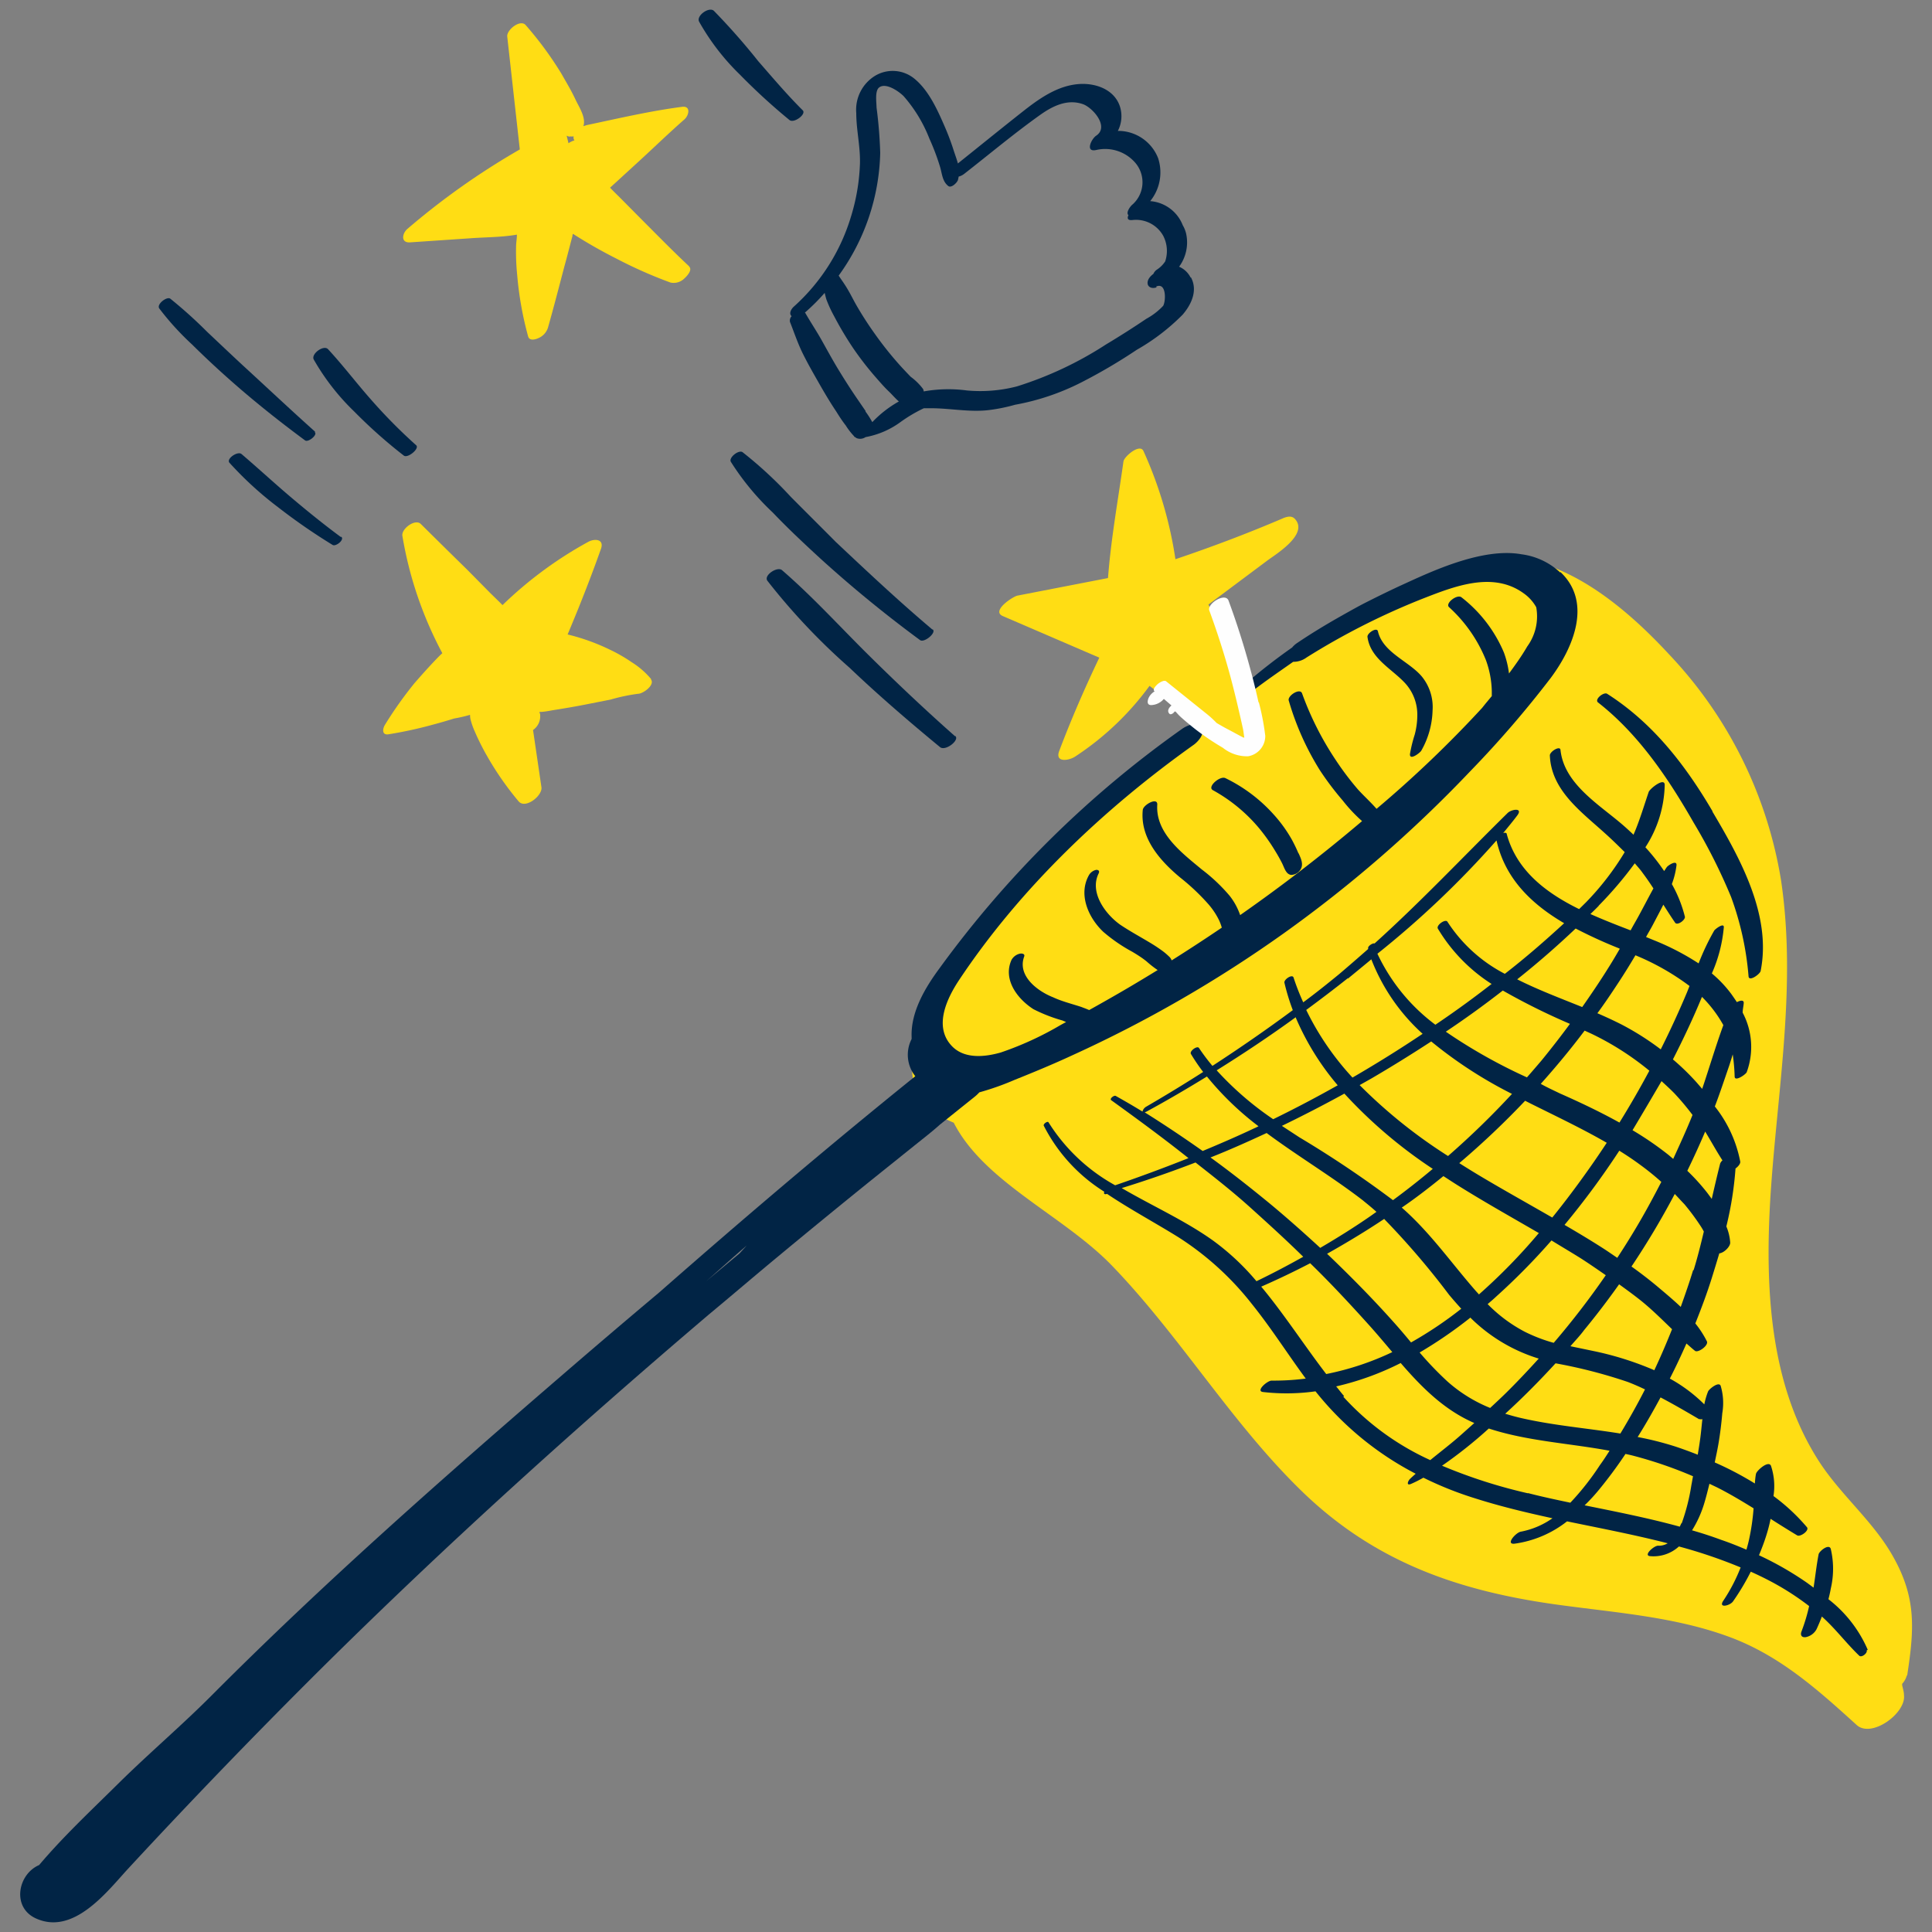 <svg viewBox="0 0 200 200" xmlns="http://www.w3.org/2000/svg"><rect x="0" y="0" width="200" height="200" fill="#808080" stroke="none"/><path d="m197.43 173.45c.71-4.67 1-7.95-1.44-12.28-2.05-3.68-5.43-6.38-7.7-9.91-5.2-8.07-5.59-18.33-5-27.62.71-10.84 2.71-21.64 1.08-32.53a44.24 44.24 0 0 0 -11.57-23.35c-5-5.41-12.46-11.65-20.36-9.73-8.5 2.07-17 8.36-24.07 13.4a67.14 67.14 0 0 0 -3.27-8.85l6.13-4.58c.93-.68 4.27-2.73 2.81-4.29-.37-.4-.94-.19-1.36 0-3.61 1.54-7.27 2.92-11 4.18a42.1 42.1 0 0 0 -3.31-11.2c-.37-.82-2 .57-2.07 1.08-.56 4-1.29 8-1.6 12.07l-9.38 1.82c-.48.1-2.73 1.58-1.52 2.11l10 4.31c-1.51 3.16-2.91 6.38-4.15 9.66-.48 1.27 1.07 1 1.71.54a29.64 29.64 0 0 0 7.64-7.28l4.82 3.69c-8.71 6.37-19.21 14.93-24.39 24.91-2.92 4.16-7.19 10.7-3.7 14.62a8.8 8.8 0 0 0 3 2c3.17 6.2 11.44 9.64 16.45 14.87 7 7.28 12.22 16.07 19.43 23.13 7.62 7.47 16.35 10.5 26.79 11.92 5.92.81 12.08 1.24 17.72 3.35 5.16 1.93 9.06 5.43 13.08 9.08 1.54 1.4 5.11-1.21 4.9-3.07 0-.36-.12-.71-.19-1.06v-.13a2.1 2.1 0 0 0 .49-.89" fill="#ffdd14"/><path d="m67.39 70.28a8.47 8.47 0 0 0 -2-1.73 16.09 16.09 0 0 0 -2.2-1.27 21.7 21.7 0 0 0 -4.43-1.6c.39-.93.77-1.86 1.15-2.79.8-2 1.57-4 2.3-6.07.36-1-.62-1.1-1.31-.73a41 41 0 0 0 -8.88 6.55c-.39-.4-.8-.79-1.21-1.19l-2.42-2.45q-2.39-2.34-4.82-4.75c-.58-.59-2 .47-1.92 1.19a39.55 39.55 0 0 0 4.14 12.18c-.33.29-.63.62-.89.89-.68.72-1.34 1.46-2 2.22a40.5 40.5 0 0 0 -3.03 4.27c-.3.47-.35 1.17.43 1a42.12 42.12 0 0 0 4.57-1c.72-.19 1.43-.4 2.14-.62a15.36 15.36 0 0 0 1.65-.38 2.09 2.09 0 0 0 .05.47 7.54 7.54 0 0 0 .42 1.21 25.21 25.21 0 0 0 1.3 2.6 31.58 31.58 0 0 0 3.26 4.68c.7.82 2.48-.59 2.36-1.46l-.87-5.93a1.73 1.73 0 0 0 .73-1.64 2.09 2.09 0 0 0 -.08-.23c.56 0 1.12-.14 1.66-.22 1-.16 2-.33 2.93-.51l2.79-.55a18.77 18.77 0 0 1 2.85-.6c.49 0 1.76-.89 1.33-1.49" fill="#ffdd14"/><path d="m71.34 27.57c-1.68-1.57-3.28-3.21-4.9-4.83l-2.38-2.4c-.31-.3-.61-.6-.91-.91l.89-.81 2.27-2.08c1.51-1.39 3-2.83 4.53-4.17.49-.42.7-1.44-.24-1.31-3.31.43-6.59 1.2-9.86 1.89l-.35.11c.29-.86-.41-1.92-.78-2.68-.46-1-1-1.88-1.51-2.78a36.32 36.32 0 0 0 -3.68-5c-.56-.65-2 .51-1.91 1.19q.65 5.83 1.3 11.68a76.09 76.09 0 0 0 -11.63 8.22c-.56.48-.71 1.46.26 1.4l6.34-.43c1.53-.11 3.18-.1 4.73-.37 0 .35-.06.7-.08 1.05a23.34 23.34 0 0 0 .11 3.13 35.07 35.07 0 0 0 1.13 6.35c.12.46.67.35 1 .21a1.77 1.77 0 0 0 1.05-1.09c.6-2.12 1.15-4.25 1.71-6.38.28-1 .55-2.08.83-3.13 0-.07 0-.14.06-.22a50.07 50.07 0 0 0 4.45 2.54 46.5 46.5 0 0 0 5.64 2.5 1.56 1.56 0 0 0 1.44-.43c.23-.2.86-.87.5-1.21m-12.35-13.5a.88.88 0 0 0 .39 0 .46.46 0 0 0 .08.42 2.08 2.08 0 0 0 -.62.3c-.06-.26-.13-.53-.19-.79a.8.8 0 0 0 .34.11" fill="#ffdd14"/><g fill="#012445"><path d="m123.25 28.73a2.37 2.37 0 0 0 -1.19-1.12 4.25 4.25 0 0 0 .74-3.37 3.1 3.1 0 0 0 -.36-.92 3.94 3.94 0 0 0 -3.37-2.5 4.72 4.72 0 0 0 .82-4.44 4.44 4.44 0 0 0 -4.17-2.83 3.31 3.31 0 0 0 .2-2.57c-.6-1.74-2.52-2.4-4.22-2.28-2.27.16-4.2 1.56-5.93 2.93-2.22 1.75-4.41 3.53-6.61 5.29-.12-.45-.29-.9-.43-1.33-.26-.82-.56-1.62-.9-2.41-.75-1.73-1.65-3.77-3.13-5a3.54 3.54 0 0 0 -4.15-.31 4.12 4.12 0 0 0 -1.91 3.83c0 1.77.44 3.5.38 5.29a20.91 20.91 0 0 1 -.91 5.38 20.41 20.41 0 0 1 -5.92 9.36c-.28.24-.56.73-.24 1a.66.66 0 0 0 -.17.6c.44 1.11.81 2.24 1.35 3.32s1.07 2 1.64 3 1.16 2 1.78 2.92c.31.5.63 1 1 1.47a6.88 6.88 0 0 0 .85 1.1.22.22 0 0 0 .16.13.87.87 0 0 0 .1.08 1 1 0 0 0 .94-.1 8.79 8.79 0 0 0 3.58-1.53 15.19 15.19 0 0 1 2.46-1.46h.73c2 0 4 .43 6 .19a17.83 17.83 0 0 0 2.71-.55 24.8 24.8 0 0 0 6.83-2.3 56.56 56.56 0 0 0 5.77-3.39 21.88 21.88 0 0 0 4.75-3.64c.91-1.06 1.58-2.5.86-3.85m-33.67 13.85-1-1.46c-.64-.94-1.25-1.9-1.84-2.87s-1.15-2-1.71-3-1.19-1.93-1.75-2.92h.05a21.07 21.07 0 0 0 2-2c.06.24.11.47.19.71a13.35 13.35 0 0 0 .82 1.76 34.56 34.56 0 0 0 2 3.34 32.07 32.07 0 0 0 2.34 3c.43.49.87 1 1.33 1.43.31.3.64.69 1 1a11.57 11.57 0 0 0 -2.75 2.14 9.29 9.29 0 0 0 -.72-1.12m30.11-12.92c1.08-.46 1 1.53.72 2a6.9 6.9 0 0 1 -1.74 1.34q-2.06 1.39-4.18 2.66a37.42 37.42 0 0 1 -9.22 4.34 15.09 15.09 0 0 1 -5.18.42 14.55 14.55 0 0 0 -4.47.1.59.59 0 0 0 -.07-.26 6.15 6.15 0 0 0 -1.28-1.26c-.45-.47-.9-.94-1.33-1.43a36 36 0 0 1 -2.37-3 35.78 35.78 0 0 1 -2-3.12c-.31-.56-.6-1.15-.94-1.7s-.55-.81-.81-1.22a22.49 22.49 0 0 0 4.3-12.7 46.27 46.27 0 0 0 -.38-4.7c0-.49-.19-1.69.25-2.06.7-.58 2.08.41 2.55.88a14.78 14.78 0 0 1 2.67 4.4 23.79 23.79 0 0 1 1.1 2.91c.22.72.23 1.51.86 2 .32.24.93-.37 1-.64a3.4 3.4 0 0 0 .07-.34 1.49 1.49 0 0 0 .57-.28c2.63-2.05 5.21-4.22 7.93-6.15 1.28-.9 2.76-1.61 4.33-1.08 1 .32 2.82 2.34 1.4 3.28-.48.32-1.17 1.73 0 1.48a4.12 4.12 0 0 1 4 1.26 3.09 3.09 0 0 1 -.21 4.36c-.3.23-.73.9-.44 1.12-.15.31-.11.56.4.51a3.22 3.22 0 0 1 3.19 1.62 3.4 3.4 0 0 1 .21 2.66 2.92 2.92 0 0 1 -.84.84 1 1 0 0 0 -.38.45c-.32.24-.64.59-.6 1s.51.56.93.39"/><path d="m83.1 11.42c-1.62-1.61-3.1-3.36-4.61-5.09a68.64 68.64 0 0 0 -4.58-5.2c-.49-.48-1.86.49-1.54 1.11a24 24 0 0 0 4.21 5.47 63.6 63.6 0 0 0 5.14 4.71c.46.39 1.78-.6 1.38-1"/><path d="m43.08 46.09a54.82 54.82 0 0 1 -4.73-4.79c-1.49-1.69-2.86-3.5-4.39-5.15-.45-.49-1.79.49-1.48 1.07a23.94 23.94 0 0 0 4.21 5.4 51.3 51.3 0 0 0 5.11 4.54c.4.32 1.67-.73 1.28-1.07"/><path d="m32.62 44.69c-2.54-2.27-5-4.59-7.52-6.9-1.24-1.15-2.46-2.31-3.69-3.47a46.78 46.78 0 0 0 -3.78-3.4c-.35-.26-1.43.56-1.15 1a28.54 28.54 0 0 0 3.39 3.73q1.85 1.83 3.8 3.56c2.54 2.26 5.18 4.36 7.91 6.38.33.24 1.34-.59 1-.86"/><path d="m35.28 55.59c-1.8-1.33-3.54-2.74-5.25-4.19s-3.34-2.96-5.03-4.4c-.4-.33-1.6.49-1.25.9a36.18 36.18 0 0 0 5 4.58 61.68 61.68 0 0 0 5.68 3.93c.33.21 1.28-.55.89-.85"/><path d="m98.85 76.2c-3.09-2.73-6.09-5.57-9-8.45s-5.74-6-8.9-8.73c-.49-.41-1.92.54-1.51 1.1a66.44 66.44 0 0 0 8.5 9c3 2.86 6.17 5.58 9.37 8.22.56.46 2.06-.73 1.58-1.15"/><path d="m96.51 65.16c-3.43-2.89-6.74-6-10-9.07-1.51-1.52-3.09-3.09-4.64-4.65a42.56 42.56 0 0 0 -5-4.63c-.4-.28-1.47.57-1.21 1a27 27 0 0 0 4.34 5.25c1.55 1.63 3.21 3.18 4.87 4.71a129.61 129.61 0 0 0 10.37 8.49c.43.32 1.72-.76 1.32-1.1"/><path d="m161.51 59.26a7.23 7.23 0 0 0 -4-1.88c-3.89-.7-8.93 1.59-12 3-1.41.64-2.78 1.31-4.14 2-.79.4-1.56.84-2.33 1.27l-.14.08c-1.6.9-3.17 1.85-4.69 2.88a2.44 2.44 0 0 0 -.45.42 61.15 61.15 0 0 0 -4.89 3.81c-.86.75.07 1.26.82.67 1.36-1.05 2.76-2 4.18-3a2.29 2.29 0 0 0 1.39-.45 73.29 73.29 0 0 1 11.95-6.06c3.28-1.28 7.31-2.91 10.52-.58a4.34 4.34 0 0 1 1.3 1.44 5.28 5.28 0 0 1 -.93 4.06c-.58 1-1.22 1.89-1.89 2.8a9.64 9.64 0 0 0 -.53-2.18 14.24 14.24 0 0 0 -4.38-5.7c-.44-.37-1.7.59-1.31 1a14.94 14.94 0 0 1 3.83 5.49 10 10 0 0 1 .61 3.2v.53c-.34.41-.69.82-1 1.22a119.88 119.88 0 0 1 -10.93 10.45c-.61-.7-1.32-1.34-1.92-2a29.91 29.91 0 0 1 -2.31-3.06 31.84 31.84 0 0 1 -3.48-6.89c-.21-.6-1.53.24-1.38.74a28.61 28.61 0 0 0 3.22 7.21 30.4 30.4 0 0 0 2.37 3.14 15.86 15.86 0 0 0 2 2.13q-6.08 5.16-12.62 9.73a6.73 6.73 0 0 0 -1.09-2 18 18 0 0 0 -2.89-2.73c-2-1.67-4.79-3.74-4.6-6.69.06-.84-1.45 0-1.5.53-.3 2.92 1.79 5.27 3.87 7a22.6 22.6 0 0 1 2.93 2.77 7.6 7.6 0 0 1 1.1 1.66 4.93 4.93 0 0 1 .28.76q-2.57 1.74-5.19 3.39a1 1 0 0 0 -.29-.42 6.4 6.4 0 0 0 -.62-.53 16.34 16.34 0 0 0 -1.41-.93c-1-.6-2-1.14-3-1.81-1.55-1.1-3.21-3.35-2.24-5.31.12-.24 0-.39-.26-.37a1.14 1.14 0 0 0 -.74.54c-1.13 2-.07 4.41 1.49 5.88a16.85 16.85 0 0 0 3 2.06c.5.3 1 .61 1.48 1a10.46 10.46 0 0 0 1.14.89q-1.53.94-3.09 1.86-2 1.17-4 2.28c-.27-.12-.55-.22-.81-.32-1-.33-2-.57-2.92-1-1.61-.63-3.73-2.22-3-4.21.12-.32-.28-.35-.47-.3a1.33 1.33 0 0 0 -.84.64c-.9 2 .56 4 2.27 5.1a16.33 16.33 0 0 0 3 1.17l.38.16-.55.3a33.4 33.4 0 0 1 -6.2 2.85c-1.71.49-3.89.71-5.18-.78-1.76-2-.39-4.85.87-6.74 6.33-9.51 15-17.73 24.26-24.32.48-.34 1.26-1.22.8-1.85s-1.54-.13-2 .2a108.2 108.2 0 0 0 -25.09 24.76c-1.48 2-3 4.52-2.9 7.13v.21a3.57 3.57 0 0 0 .38 3.85c-9 7.25-17.84 14.77-26.54 22.41q-5 4.2-9.91 8.44c-12.46 10.74-24.77 21.59-36.3 33.16-3.18 3.2-6.61 6.1-9.81 9.27-2.76 2.73-5.63 5.41-8.14 8.38-2.2.94-2.86 4.37-.34 5.52 3.82 1.75 7.21-2.56 9.42-5q9.8-10.6 20.06-20.8c12.88-12.77 26.34-24.93 40.15-36.68 2.41-2 4.81-4.06 7.24-6.07q4.69-3.89 9.43-7.72l4.76-3.82c.87-.7 1.73-1.36 2.54-2.09l3.57-2.86a4.19 4.19 0 0 0 .5-.47 28.06 28.06 0 0 0 3.67-1.3c2-.8 4-1.63 5.92-2.52a131.88 131.88 0 0 0 21.89-12.62 133.9 133.9 0 0 0 19.3-16.76 109.05 109.05 0 0 0 8.38-9.71c2.3-3.09 4.34-7.8 1-10.95m-84.98 70.53-3.43 2.86c1.21-1.06 2.4-2.14 3.61-3.19l.56-.49z"/></g><path d="m130.28 72.7c-.26-1.18-.55-2.35-.87-3.52-.64-2.37-1.39-4.72-2.23-7-.32-.89-2.22.3-2 1 .83 2.26 1.57 4.56 2.2 6.89.31 1.17.6 2.34.87 3.52.15.63.29 1.26.43 1.9.05.26.08.56.13.86h-.1c-.51-.26-1-.54-1.52-.81s-.84-.46-1.25-.7a10.26 10.26 0 0 0 -1.1-1l-1.37-1.1-2.75-2.21c-.23-.18-.73.16-.88.29s-.56.54-.34.73h.06a1.59 1.59 0 0 0 -.55.51c-.18.26-.41.93.16.93a1.78 1.78 0 0 0 1.31-.64l.79.68c-.28.24-.49.58-.2.87.13.12.42-.06.52-.24h.1l.31.34c.21.22.44.41.67.61s.73.61 1.1.9a26.75 26.75 0 0 0 2.82 1.9 4 4 0 0 0 2.61.88 2.13 2.13 0 0 0 1.78-2.12 25.59 25.59 0 0 0 -.66-3.45" fill="#fefefe"/><path d="m177.29 84c-2.81-4.79-6.17-9.15-10.92-12.18-.35-.22-1.35.58-.94.9 4.2 3.28 7.27 7.85 9.89 12.43a58.41 58.41 0 0 1 3.88 7.7 31 31 0 0 1 1.81 8.23c.06.58 1.19-.25 1.25-.56 1.16-5.79-2.14-11.69-5-16.52" fill="#012445"/><path d="m193.35 170.79a13.27 13.27 0 0 0 -4.07-5.24c.09-.36.18-.73.24-1.09a9 9 0 0 0 0-4.12c-.18-.58-1.2.23-1.26.57-.22 1.14-.34 2.29-.52 3.44l-.65-.48a33.12 33.12 0 0 0 -5-2.87c.27-.66.53-1.33.74-2a15.33 15.33 0 0 0 .46-1.77c.91.58 1.82 1.15 2.75 1.71.32.2 1.33-.52 1-.86a20.27 20.27 0 0 0 -3.45-3.21 6.61 6.61 0 0 0 -.26-3.13c-.25-.6-1.48.49-1.55.83s-.09.66-.12 1a33.43 33.43 0 0 0 -4.15-2.18c.13-.64.27-1.27.38-1.91.17-1 .31-2.11.4-3.18a6.23 6.23 0 0 0 -.17-2.85c-.2-.47-1.2.35-1.3.59a7.64 7.64 0 0 0 -.39 1.34 15.93 15.93 0 0 0 -3.57-2.67c.61-1.19 1.18-2.41 1.72-3.63.3.25.58.52.89.76s1.45-.57 1.22-1a10.35 10.35 0 0 0 -1.19-1.84c.62-1.55 1.21-3.12 1.71-4.72.26-.84.52-1.68.77-2.53.51-.06 1.15-.72 1.13-1.12a5.15 5.15 0 0 0 -.4-1.67 35.79 35.79 0 0 0 .95-6c.28-.2.52-.5.49-.71a13.15 13.15 0 0 0 -2.63-5.71c.54-1.41 1-2.82 1.5-4.26.12-.38.24-.75.35-1.13a19.11 19.11 0 0 1 .2 2.29c0 .58 1.15-.21 1.25-.45a7.58 7.58 0 0 0 -.42-6.16c0-.33.09-.67.11-1s-.34-.28-.71-.09c-.19-.29-.39-.58-.59-.86a12.37 12.37 0 0 0 -2-2.11 15 15 0 0 0 1.24-4.8c0-.49-.94.24-1 .37a25.08 25.08 0 0 0 -1.61 3.39 26.44 26.44 0 0 0 -4.51-2.35l-.93-.38c.22-.42.47-.82.69-1.24.35-.67.73-1.38 1.1-2.11.4.63.8 1.26 1.22 1.87.24.34 1.13-.33 1-.66a13.5 13.5 0 0 0 -1.34-3.34 8.47 8.47 0 0 0 .48-1.94c.06-.61-.87 0-1 .18s-.18.28-.28.41a21 21 0 0 0 -1.94-2.46 12.24 12.24 0 0 0 2-6.45c0-.84-1.54.38-1.66.73-.51 1.5-.95 3-1.57 4.42-.4-.38-.8-.75-1.2-1.09-2.44-2.09-6-4.21-6.36-7.7-.06-.46-1.12.19-1.1.59.15 3.59 3.2 5.78 5.65 8 .73.65 1.43 1.34 2.1 2a28.53 28.53 0 0 1 -4 5.19l-.72.71c-3.44-1.69-6.47-4-7.49-7.76 0-.15-.19-.17-.37-.11.49-.61 1-1.21 1.46-1.83.62-.83-.6-.64-1-.25-4.6 4.53-9 9.2-13.78 13.51-.17-.08-.72.28-.66.49v.08c-1 .88-2 1.75-3 2.6-1.22 1-2.47 2-3.72 2.92a24.49 24.49 0 0 1 -1-2.56c-.12-.4-1 .18-.95.52a22.4 22.4 0 0 0 .87 2.85c-2.7 2-5.49 3.93-8.32 5.77a21.26 21.26 0 0 1 -1.39-1.85c-.18-.28-1 .31-.84.61a20.45 20.45 0 0 0 1.27 1.87q-2.91 1.86-5.89 3.59a.81.81 0 0 0 -.39.51c-.91-.56-1.84-1.1-2.77-1.62-.17-.1-.67.29-.47.44 2.7 1.95 5.39 3.92 8 6q-3.77 1.5-7.59 2.81a18.92 18.92 0 0 1 -6.9-6.52c-.09-.16-.57.17-.49.35a17.31 17.31 0 0 0 6.27 6.84c-.09.18 0 .32.28.22 2.4 1.61 5 3 7.41 4.5a30.55 30.55 0 0 1 7.6 6.92c2 2.49 3.68 5.15 5.56 7.7a25.84 25.84 0 0 1 -3.53.21c-.45 0-1.68 1.08-.9 1.18a21.5 21.5 0 0 0 5.44-.07 32.11 32.11 0 0 0 10.37 8.53c-.21.19-.42.37-.62.57-.23.28-.33.69.15.48s.86-.41 1.27-.64a36.08 36.08 0 0 0 5.36 2.14c2.64.84 5.33 1.48 8 2.06a8.44 8.44 0 0 1 -3.28 1.39c-.52.09-1.63 1.36-.63 1.24a11.25 11.25 0 0 0 5.42-2.31c3.48.72 7 1.39 10.42 2.27a1.77 1.77 0 0 1 -1 .25c-.43 0-1.54 1-.84 1.08a3.88 3.88 0 0 0 3-1 51.68 51.68 0 0 1 6.39 2.17 17.86 17.86 0 0 1 -1.79 3.44c-.56.82.68.53 1 .08a24.56 24.56 0 0 0 1.84-3.08c.91.41 1.81.85 2.68 1.34a27.88 27.88 0 0 1 3.36 2.22 18.51 18.51 0 0 1 -.79 2.63c-.14.36 0 .64.43.59a1.62 1.62 0 0 0 1.13-.83c.2-.43.38-.86.55-1.31l.06.06c1.38 1.24 2.48 2.73 3.81 4 .24.23.87-.27.77-.56m-17.3-23.94a.4.4 0 0 0 .29 0c-.08.72-.14 1.44-.24 2.14-.07.52-.15 1-.24 1.55-.76-.3-1.52-.58-2.27-.83a32.31 32.31 0 0 0 -3.95-1c.84-1.34 1.62-2.71 2.37-4.1 1.37.72 2.71 1.5 4 2.26m-16.62-19.25a60.08 60.08 0 0 1 -6.18 6.33c-.09-.11-.19-.21-.28-.31-2.58-2.94-4.76-6.1-7.71-8.68 1.47-1 2.91-2.12 4.31-3.26l1.16.75c2.86 1.81 5.82 3.46 8.74 5.16m-8.26-7.25a86.76 86.76 0 0 0 6.82-6.46l.45.23c2.68 1.34 5.4 2.62 8 4.12-.58.88-1.17 1.75-1.77 2.6-1.22 1.73-2.51 3.46-3.87 5.14-2.48-1.43-5-2.83-7.45-4.29-.72-.43-1.45-.88-2.17-1.34m3.76 13.86a68 68 0 0 0 5.78-5.86c1 .62 2.08 1.25 3.11 1.9.85.55 1.68 1.12 2.51 1.7a84.41 84.41 0 0 1 -5.39 7 16.47 16.47 0 0 1 -3-1.15 15.26 15.26 0 0 1 -3.84-2.86c.27-.23.54-.46.8-.7m11.27-5c-1.35-.87-2.72-1.69-4.11-2.5a83.53 83.53 0 0 0 5.67-7.68c.72.45 1.43.92 2.12 1.43a27.41 27.41 0 0 1 2.23 1.8c-.58 1.12-1.17 2.23-1.79 3.33-.87 1.54-1.8 3.05-2.77 4.53-.45-.3-.89-.61-1.35-.91m2.93-12.3c1-1.67 2-3.37 3-5.08.45.41.9.82 1.33 1.26a26.84 26.84 0 0 1 1.88 2.24c-.62 1.54-1.29 3-2 4.55l-.47-.4a33.35 33.35 0 0 0 -3.74-2.57m-1.37-.8c-2-1.11-4.07-2.09-6.13-3-.66-.32-1.35-.63-2-1 1.59-1.78 3.11-3.61 4.54-5.51l.7.32a29.34 29.34 0 0 1 6 3.83q-1.46 2.73-3.09 5.36m-8.08-6.41q-.74.87-1.5 1.74a54.89 54.89 0 0 1 -8.4-4.73q3-2 5.9-4.26a68.08 68.08 0 0 0 6.95 3.45q-1.42 1.93-2.95 3.8m-3.05 3.45a85.47 85.47 0 0 1 -6.62 6.43 52.7 52.7 0 0 1 -9.15-7.34l1.24-.7q3.11-1.82 6.17-3.82a45.06 45.06 0 0 0 8.36 5.43m-8.2 7.76q-2 1.68-4.12 3.24a110.48 110.48 0 0 0 -9.68-6.5l-1.82-1.19q3.28-1.59 6.47-3.34a49.12 49.12 0 0 0 9.15 7.79m-7.17 3.32c.46.37.91.74 1.34 1.13l-.65.46c-1.68 1.16-3.41 2.24-5.17 3.27-1.72-1.58-3.46-3.13-5.26-4.62-2-1.64-4-3.22-6.1-4.74 2-.79 3.89-1.64 5.81-2.53 3.27 2.43 6.83 4.55 10 7m2.19 1.92a81.68 81.68 0 0 1 6.7 7.83q.63.75 1.26 1.44a40.69 40.69 0 0 1 -5.2 3.49c-.61-.74-1.23-1.47-1.87-2.18-2.17-2.43-4.46-4.74-6.82-7 2-1.13 4-2.33 5.93-3.62m8.88 10.21a17.16 17.16 0 0 0 7.1 4.26c-1.08 1.19-2.19 2.37-3.33 3.5-.56.55-1.13 1.08-1.7 1.61a15.19 15.19 0 0 1 -4.42-2.74 34.49 34.49 0 0 1 -2.88-3 46.07 46.07 0 0 0 5.23-3.59m8.84 4.71a52 52 0 0 1 7.48 1.93c.6.23 1.19.49 1.78.77-.79 1.55-1.65 3.08-2.55 4.57-3.39-.55-6.83-.82-10.21-1.59-.58-.13-1.14-.29-1.71-.46 1.82-1.66 3.55-3.41 5.21-5.22m10.24.72a32.64 32.64 0 0 0 -6.35-2l-2.35-.49c.47-.55 1-1.1 1.41-1.66 1.27-1.54 2.48-3.13 3.63-4.75.76.55 1.53 1.11 2.27 1.7 1.13.91 2.16 1.94 3.21 2.95-.57 1.42-1.17 2.83-1.82 4.21m4-10.32c-.39 1.28-.83 2.54-1.28 3.8-.78-.74-1.61-1.43-2.38-2.08s-1.79-1.44-2.72-2.1a83.56 83.56 0 0 0 4.48-7.51c.33.34.64.69 1 1.06a24.21 24.21 0 0 1 1.61 2.16 6.58 6.58 0 0 1 .4.67c-.32 1.34-.65 2.68-1.06 4m3-11.38a.9.9 0 0 0 -.25.34c-.31 1.22-.59 2.44-.87 3.66l-.45-.61a21.59 21.59 0 0 0 -2.08-2.3c.65-1.34 1.27-2.69 1.85-4.06.61 1 1.15 2 1.8 3m-2.13-16.93a.52.52 0 0 1 .11.1 13.12 13.12 0 0 1 2.1 2.81c-.79 2.17-1.45 4.4-2.19 6.6l-.58-.67a25 25 0 0 0 -2.45-2.38c1.08-2.12 2.1-4.27 3-6.46m-1.28-1.14c-.09.21-.17.43-.26.65q-1.26 3-2.72 5.91a28.54 28.54 0 0 0 -4.05-2.57c-.81-.41-1.65-.8-2.51-1.17.74-1 1.45-2.06 2.14-3.11s1.22-1.91 1.8-2.89a25.55 25.55 0 0 1 5.6 3.18m-9.4-8.32a39.7 39.7 0 0 0 3.73-4.38c.28.33.57.64.82 1 .39.52.76 1.06 1.11 1.6-.51.93-1 1.88-1.5 2.8-.28.52-.57 1-.86 1.54-1.36-.52-2.77-1.07-4.16-1.69.29-.28.58-.56.86-.85m2.12 4.43h.07c-.39.67-.78 1.34-1.2 2-.86 1.38-1.77 2.72-2.7 4.05-2.25-.91-4.57-1.78-6.73-2.87 2.1-1.67 4.12-3.43 6.05-5.26a49.07 49.07 0 0 0 4.51 2.06m-12.7-11.18c.89 4 3.69 6.63 7 8.57-2 1.84-4 3.58-6.14 5.24a15.62 15.62 0 0 1 -5.94-5.39c-.2-.33-1.17.34-1 .7a17.4 17.4 0 0 0 5.57 5.74l-.82.63c-1.62 1.24-3.28 2.43-5 3.59a19.52 19.52 0 0 1 -6-7.35 97.61 97.61 0 0 0 12.33-11.73m-15.39 14.31q1.22-1 2.43-2a20.27 20.27 0 0 0 5.31 7.71c-2.37 1.59-4.8 3.1-7.26 4.53a28.8 28.8 0 0 1 -4.79-7c1.45-1.07 2.89-2.16 4.31-3.29m-5.39 4.09a27.34 27.34 0 0 0 4.34 7q-3.28 1.85-6.68 3.51a32.54 32.54 0 0 1 -5.85-5.06c2.79-1.74 5.52-3.56 8.19-5.5m-15.63 9.85.18-.08c2.12-1.15 4.2-2.37 6.25-3.63a31 31 0 0 0 5.34 5.15c-.14.07-.29.15-.44.21-1.76.83-3.54 1.6-5.34 2.35-2-1.41-4-2.75-6-4m7.07 13.27c-2.88-2.06-6.3-3.59-9.45-5.43 2.58-.8 5.12-1.68 7.64-2.65 1.92 1.51 3.83 3 5.67 4.66s3.7 3.35 5.48 5.1c-1.59.89-3.2 1.74-4.84 2.53a25.36 25.36 0 0 0 -4.5-4.21m5 4.77q2.56-1.12 5.06-2.42c2.06 2 4.06 4.15 6 6.3.85.94 1.67 1.92 2.5 2.9a29.08 29.08 0 0 1 -6.84 2.27c-2.3-3-4.34-6.18-6.73-9.05m8.58 11.33c-.29-.32-.55-.68-.82-1a29.17 29.17 0 0 0 6.68-2.42c2.18 2.52 4.5 4.86 7.62 6.21l-1.39 1.24c-1 .89-2.11 1.73-3.17 2.6a27.52 27.52 0 0 1 -9-6.56m19.13 10a53.49 53.49 0 0 1 -8.91-2.86 46.45 46.45 0 0 0 4.84-3.85c4 1.31 8.33 1.52 12.5 2.3-.32.5-.64 1-1 1.49a27.54 27.54 0 0 1 -3.06 3.89c-1.47-.31-2.94-.62-4.4-1m15.89 3.13c-.05.12-.11.24-.16.35-3.24-.89-6.54-1.54-9.85-2.21a18.66 18.66 0 0 0 1.36-1.46 45.41 45.41 0 0 0 2.87-3.86c.26.06.52.11.78.18a43.74 43.74 0 0 1 6.21 2.13c-.06.31-.11.62-.17.93a21.37 21.37 0 0 1 -1 3.94m7 1.55c-.08.4-.19.79-.3 1.18-.85-.36-1.71-.71-2.57-1-1-.37-2-.7-3.06-1a11.49 11.49 0 0 0 1.27-2.82c.2-.66.36-1.32.53-2l.78.37c1.31.66 2.56 1.41 3.79 2.17a23.13 23.13 0 0 1 -.44 3.1" fill="#012445"/><path d="m134.41 88.33c-.19-.46-.41-.91-.65-1.36a14.34 14.34 0 0 0 -1.86-2.6 16.18 16.18 0 0 0 -5.05-3.82c-.55-.27-1.93.91-1.29 1.25a16.76 16.76 0 0 1 4.7 3.84 19 19 0 0 1 1.74 2.44c.26.42.51.86.73 1.3s.39 1.13.93 1.19a1.16 1.16 0 0 0 1-.61c.29-.54 0-1.11-.23-1.63" fill="#012445"/><path d="m147.16 70c-1.37-1.59-4-2.45-4.52-4.65-.1-.47-1.13.19-1.08.58.29 2.2 2.43 3.25 3.82 4.71a4.82 4.82 0 0 1 1.34 3.3 7.93 7.93 0 0 1 -.27 2.11 14.55 14.55 0 0 0 -.49 2c-.06.72 1-.09 1.16-.32a8.89 8.89 0 0 0 1.18-4.19 5 5 0 0 0 -1.14-3.54" fill="#012445"/></svg>